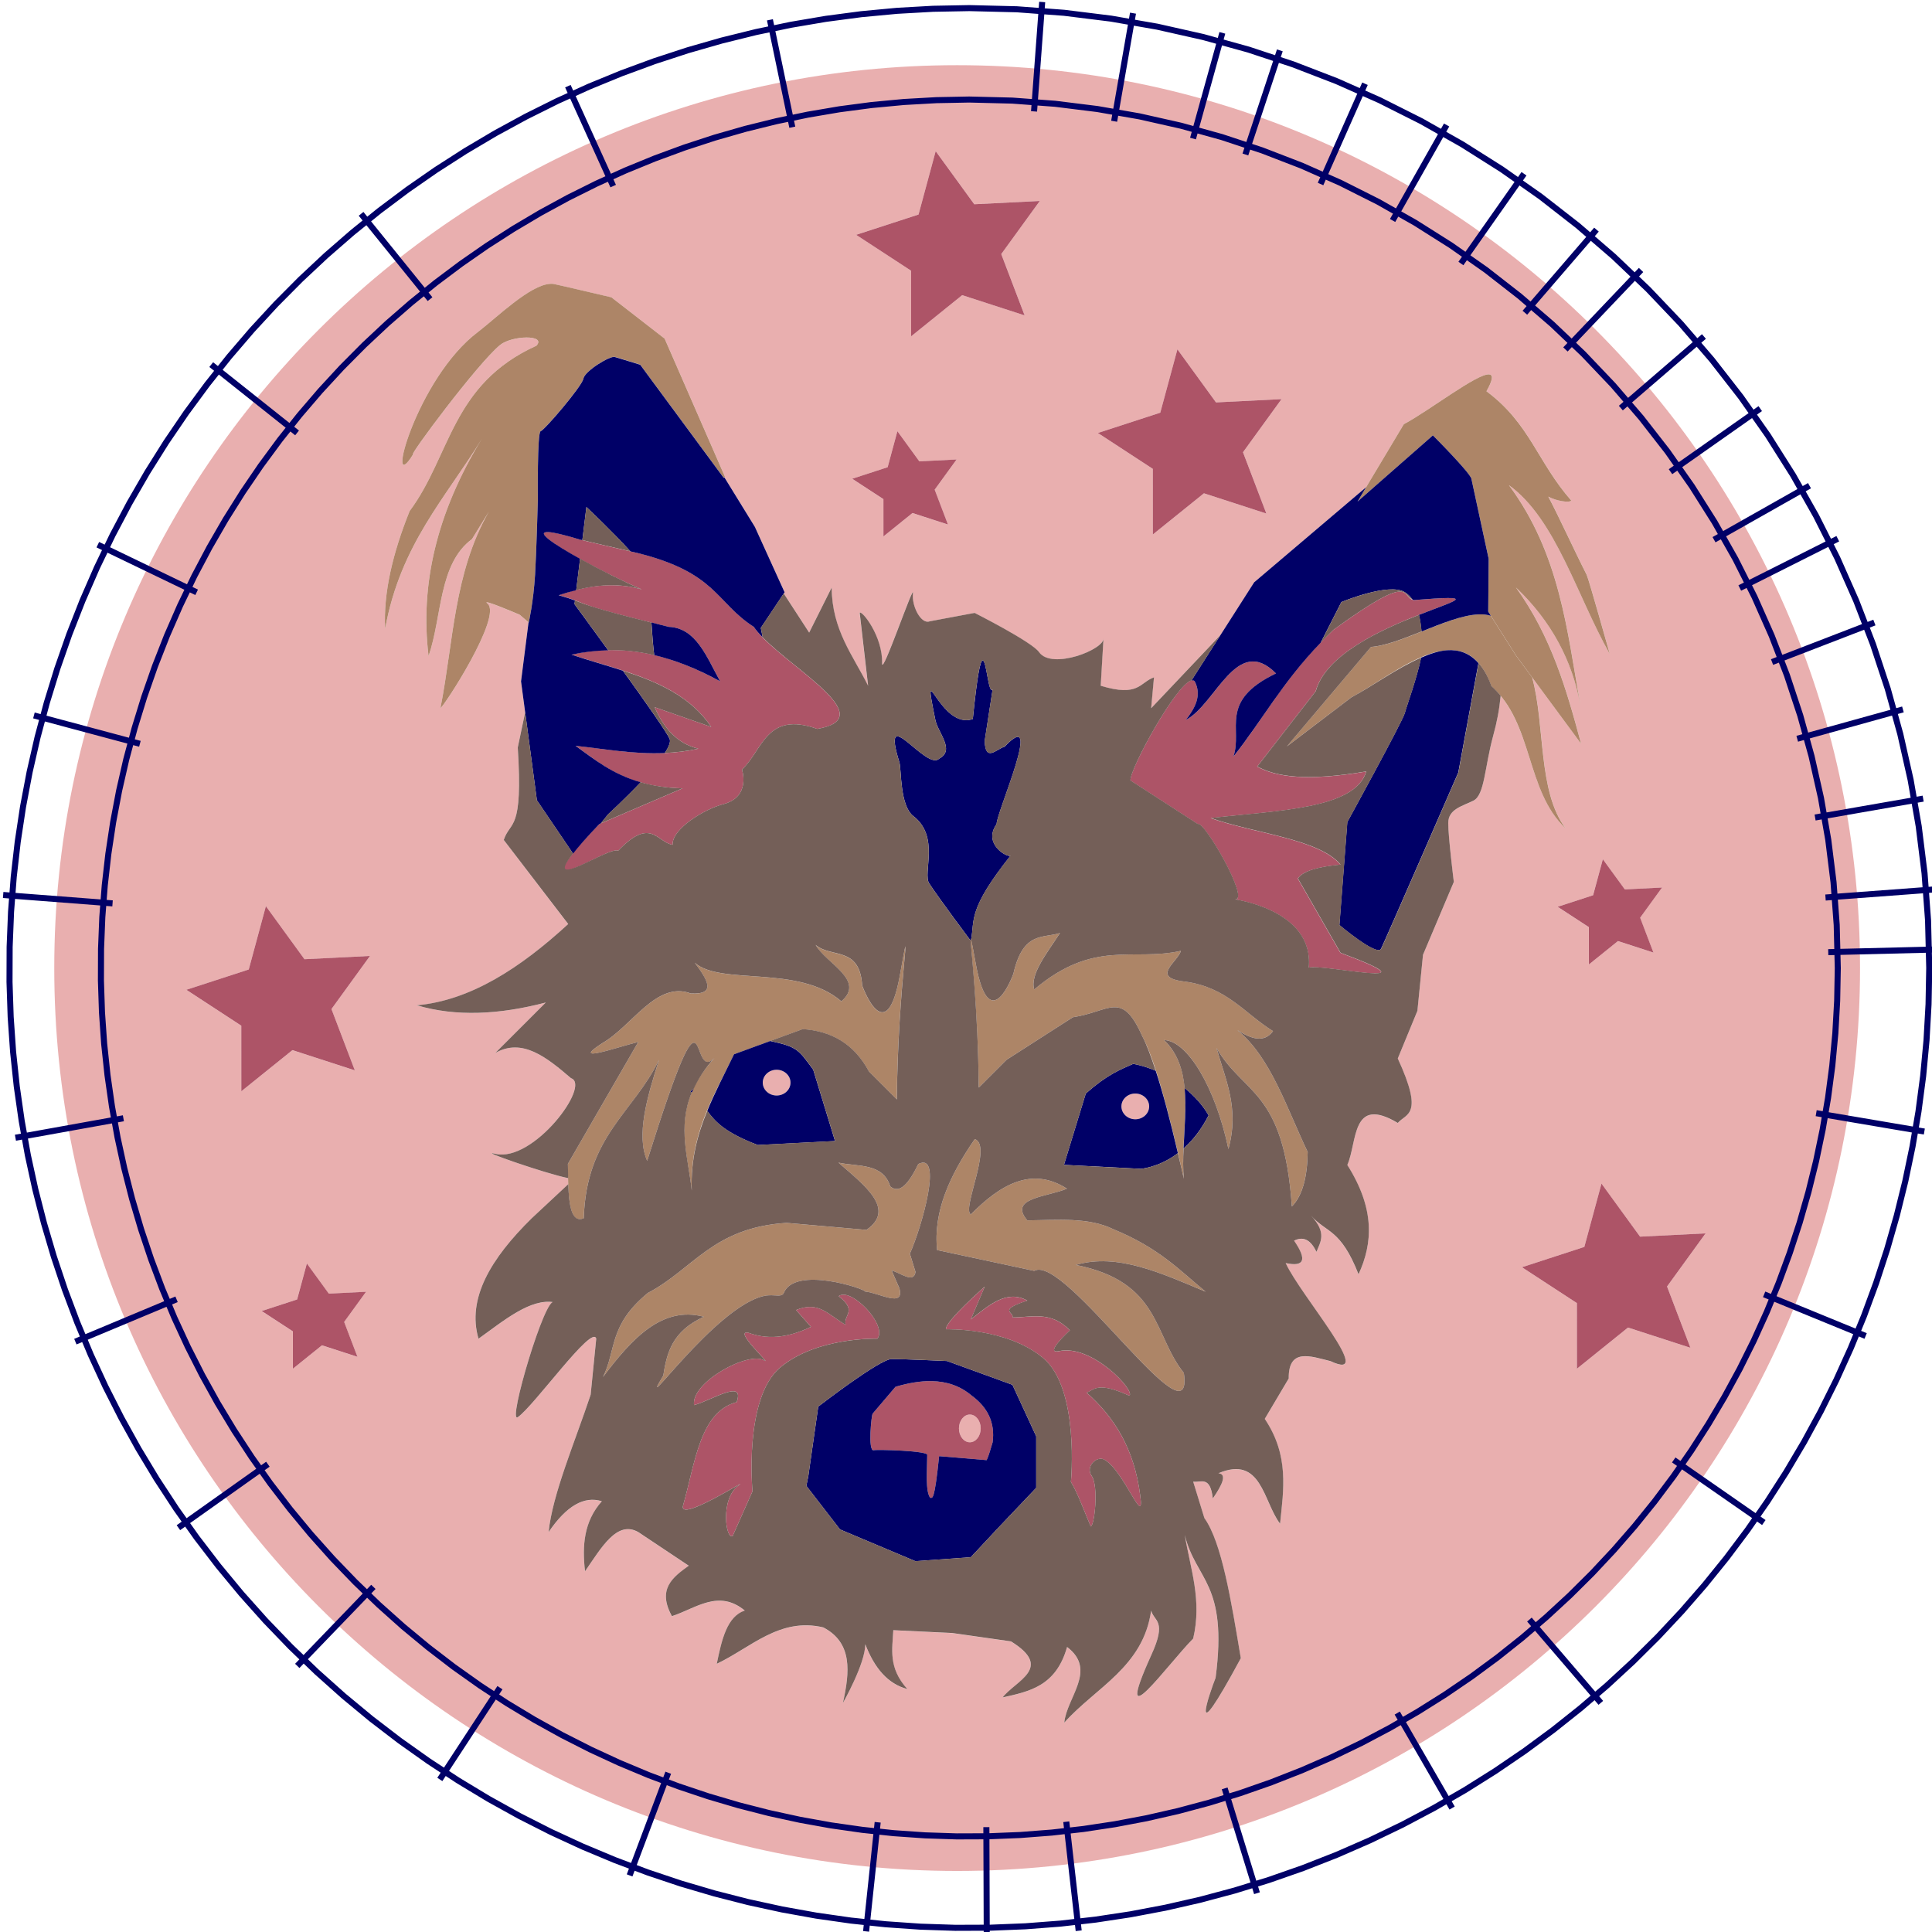 <?xml version="1.0" encoding="UTF-8" standalone="no"?>
<!-- Created with Inkscape (http://www.inkscape.org/) -->

<svg
   width="84.668mm"
   height="84.67mm"
   viewBox="0 0 84.668 84.67"
   version="1.1"
   id="svg1"
   xml:space="preserve"
   inkscape:version="1.3.2 (091e20e, 2023-11-25, custom)"
   sodipodi:docname="lucyna projekt haft.svg"
   xmlns:inkscape="http://www.inkscape.org/namespaces/inkscape"
   xmlns:sodipodi="http://sodipodi.sourceforge.net/DTD/sodipodi-0.dtd"
   xmlns="http://www.w3.org/2000/svg"
   xmlns:svg="http://www.w3.org/2000/svg"
   xmlns:inkstitch="http://inkstitch.org/namespace"><sodipodi:namedview
     id="namedview1"
     pagecolor="#ffffff"
     bordercolor="#000000"
     borderopacity="0.25"
     inkscape:showpageshadow="2"
     inkscape:pageopacity="0.0"
     inkscape:pagecheckerboard="0"
     inkscape:deskcolor="#d1d1d1"
     inkscape:document-units="mm"
     inkscape:zoom="1.5233586"
     inkscape:cx="163.45462"
     inkscape:cy="69.911313"
     inkscape:window-width="1920"
     inkscape:window-height="1111"
     inkscape:window-x="-9"
     inkscape:window-y="-9"
     inkscape:window-maximized="1"
     inkscape:current-layer="layer1" /><defs
     id="defs1" /><g
     inkscape:label="Layer 1"
     inkscape:groupmode="layer"
     id="layer1"
     transform="translate(-81.465,-49.08)"><g
       id="g63"
       inkscape:label="jasny"><path
         d="m 123.411,51.937 c -21.853,8e-6 -39.568,17.715 -39.568,39.568 8e-6,21.853 17.715,39.568 39.568,39.568 21.853,-1e-5 39.568,-17.715 39.568,-39.568 -1e-5,-21.853 -17.715,-39.568 -39.568,-39.568 z m -0.941,3.768 1.691,2.325 2.872,-0.144 -1.689,2.328 1.024,2.687 -2.736,-0.887 -2.239,1.805 -10e-4,-2.876 -2.408,-1.573 2.735,-0.89 z m -16.898,5.816 c 0.059,-0.003 0.117,-3.8e-4 0.171,0.009 0.151,0.027 2.518,0.583 2.518,0.583 l 2.333,1.811 2.641,6.049 -0.026,0.02 1.337,2.172 1.302,2.866 -0.037,0.055 1.115,1.716 0.982,-1.965 c 0.015,1.864 0.938,2.971 1.597,4.298 l -0.368,-3.193 c 0.077,-0.142 1.016,1.009 0.982,2.211 -0.017,0.614 1.409,-3.573 1.351,-3.07 -0.066,0.567 0.36,1.379 0.737,1.228 l 1.965,-0.368 c 0,0 2.511,1.268 2.825,1.719 0.552,0.795 2.879,-0.121 2.825,-0.614 l -0.123,2.088 c 1.68,0.509 1.699,-0.145 2.334,-0.368 l -0.123,1.351 3.047,-3.216 1.473,-2.305 4.907,-4.168 1.65,-2.759 c 1.103,-0.586 3.232,-2.244 3.746,-2.182 0.171,0.021 0.162,0.232 -0.123,0.738 1.904,1.416 2.232,3.101 3.716,4.79 -0.082,0.11 -0.663,0.017 -1.007,-0.172 0.397,0.732 1.166,2.412 1.683,3.427 0.085,0.166 1.013,3.47 1.013,3.47 -1.437,-2.529 -2.367,-5.923 -4.421,-7.4 2.234,3.015 2.545,6.351 3.132,9.641 -0.357,-1.961 -1.28,-3.689 -2.825,-5.158 1.554,2.151 2.223,4.495 2.855,6.847 l -2.144,-2.906 c 0.579,2.091 0.238,4.996 1.469,6.621 -1.616,-1.517 -1.454,-4.134 -2.853,-5.813 -0.061,0.625 -0.152,1.112 -0.332,1.774 -0.368,1.351 -0.369,2.579 -0.86,2.825 -0.491,0.246 -1.105,0.369 -1.105,0.983 0,0.614 0.245,2.579 0.245,2.579 l -1.351,3.194 -0.245,2.456 -0.86,2.088 c 1.157,2.512 0.376,2.393 0,2.825 -2.046,-1.218 -1.762,0.824 -2.211,1.842 1.22,1.927 1.116,3.44 0.491,4.79 -0.792,-2.013 -1.398,-1.797 -2.088,-2.579 0.719,0.771 0.416,1.159 0.245,1.596 -0.227,-0.464 -0.524,-0.719 -0.982,-0.491 0.602,0.871 0.419,1.153 -0.368,0.982 0.655,1.433 4.035,5.27 1.965,4.298 -0.88,-0.217 -1.847,-0.588 -1.832,0.761 l -1.049,1.769 c 1.078,1.609 0.825,3.097 0.67,4.594 -0.744,-0.979 -0.808,-3.009 -2.702,-2.211 0.382,0.037 0.18,0.492 -0.245,1.105 -0.115,-1.019 -0.531,-0.684 -0.86,-0.737 l 0.491,1.597 c 0.76,1.059 1.174,3.616 1.596,6.141 -2.364,4.382 -1.362,1.508 -1.105,0.859 0.546,-4.181 -0.864,-4.253 -1.351,-6.263 0.242,1.475 0.767,2.855 0.368,4.544 -1.123,1.132 -3.59,4.603 -1.842,0.737 0.711,-1.544 0.132,-1.475 0,-1.965 -0.342,2.472 -2.432,3.37 -3.807,4.912 0.108,-1.11 1.455,-2.309 0.123,-3.316 -0.485,1.727 -1.664,1.949 -2.825,2.211 0.568,-0.741 2.251,-1.289 0.368,-2.456 l -2.579,-0.368 -2.579,-0.123 c -0.04,0.829 -0.233,1.639 0.614,2.579 -0.859,-0.226 -1.446,-0.929 -1.842,-1.965 0,0.86 -0.982,2.579 -0.982,2.579 0.303,-1.358 0.434,-2.642 -0.86,-3.316 -1.913,-0.45 -3.175,0.89 -4.667,1.596 0.215,-1.05 0.447,-2.077 1.228,-2.333 -1.15,-0.95 -2.15,-0.093 -3.193,0.245 -0.653,-1.186 0.032,-1.703 0.737,-2.211 l -2.211,-1.474 c -0.936,-0.532 -1.621,0.689 -2.334,1.719 -0.129,-1.117 -0.054,-2.183 0.737,-3.07 -0.778,-0.245 -1.555,0.207 -2.333,1.351 0.164,-1.646 1.155,-3.953 1.842,-6.018 l 0.245,-2.456 c -0.165,-0.66 -2.732,2.96 -3.439,3.439 -0.473,0.32 1.227,-5.405 1.596,-5.035 -1.026,-0.184 -2.179,0.779 -3.316,1.597 -0.515,-1.76 0.54,-3.521 2.334,-5.281 l 1.6,-1.493 c -0.003,-0.086 -0.003,-0.178 -0.005,-0.267 -0.983,-0.194 -4.051,-1.267 -3.192,-1.065 1.669,0.392 4.215,-3.016 3.316,-3.316 -1.066,-0.914 -2.136,-1.778 -3.316,-1.105 l 2.211,-2.211 c -2.049,0.538 -3.948,0.626 -5.649,0.122 2.341,-0.211 4.522,-1.619 6.632,-3.562 l -2.825,-3.684 c 0.293,-0.873 0.851,-0.322 0.614,-4.053 l 0.325,-1.544 -0.181,-1.355 0.329,-2.589 -0.389,-0.329 c 0,0 -1.737,-0.747 -1.412,-0.491 0.687,0.541 -1.959,4.601 -2.057,4.575 0.57,-2.897 0.585,-5.923 2.118,-8.597 l -0.737,1.198 c -1.471,1.081 -1.306,3.39 -1.903,5.127 -0.378,-3.093 0.337,-6.262 2.333,-9.518 -1.572,2.573 -3.567,4.62 -4.237,8.321 -0.08,-1.588 0.337,-3.325 1.074,-5.158 1.81,-2.432 1.823,-5.554 5.557,-7.246 0.451,-0.496 -1.078,-0.455 -1.596,-0.03 -0.984,0.807 -4.063,4.946 -3.808,4.789 -1.269,2.057 0.13,-3.331 2.856,-5.373 0.793,-0.609 2.254,-2.047 3.146,-2.097 z m 27.492,2.869 1.691,2.325 2.872,-0.144 -1.689,2.328 1.024,2.687 -2.736,-0.887 -2.239,1.804 -0.001,-2.875 -2.408,-1.573 2.735,-0.89 z m -12.273,3.588 0.961,1.322 1.633,-0.082 -0.96,1.323 0.582,1.528 -1.555,-0.504 -1.273,1.026 -5.1e-4,-1.635 -1.369,-0.893 1.554,-0.506 z m 30.916,18.758 0.961,1.322 1.632,-0.082 -0.96,1.323 0.582,1.528 -1.555,-0.505 -1.273,1.026 -10e-4,-1.635 -1.369,-0.893 1.554,-0.506 z m -58.591,2.056 1.691,2.326 2.872,-0.144 -1.689,2.328 1.024,2.687 -2.735,-0.887 -2.24,1.804 -0.001,-2.875 -2.408,-1.573 2.735,-0.89 z m 58.531,12.158 1.692,2.326 2.872,-0.144 -1.689,2.328 1.024,2.687 -2.735,-0.887 -2.239,1.804 -0.002,-2.876 -2.408,-1.572 2.735,-0.89 z m -56.736,3.502 0.962,1.322 1.632,-0.082 -0.96,1.323 0.582,1.528 -1.555,-0.504 -1.273,1.025 -5.17e-4,-1.635 -1.369,-0.893 1.554,-0.506 z"
         style="opacity:1;fill:#e9afaf;stroke-width:0.864"
         id="path62"
         inkstitch:fill_method="circular_fill"
         inkstitch:ties="1"
         inkstitch:enable_random_stitch_length="True"
         inkstitch:random_stitch_length_jitter_percent="20"
         inkstitch:fill_underlay_row_spacing_mm="4" /><path
         d="m 131.218,97.003 c -0.336,9.2e-5 -0.608,0.253 -0.608,0.564 1e-4,0.312 0.272,0.564 0.608,0.564 0.336,-9.2e-5 0.608,-0.253 0.608,-0.564 -1e-4,-0.312 -0.272,-0.564 -0.608,-0.564 z"
         style="opacity:1;fill:#e9afaf;stroke-width:0.3"
         id="path42"
         inkstitch:fill_method="circular_fill"
         inkstitch:ties="1"
         inkstitch:enable_random_stitch_length="True"
         inkstitch:random_stitch_length_jitter_percent="20"
         inkstitch:fill_underlay_row_spacing_mm="4" /><path
         d="m 123.967,111.071 c -0.264,1e-4 -0.477,0.272 -0.477,0.608 8e-5,0.336 0.214,0.608 0.477,0.608 0.264,-10e-5 0.477,-0.272 0.477,-0.608 -8e-5,-0.336 -0.214,-0.608 -0.477,-0.608 z"
         style="opacity:1;fill:#e9afaf;stroke-width:0.3"
         id="path41"
         inkstitch:fill_method="circular_fill"
         inkstitch:ties="1"
         inkstitch:enable_random_stitch_length="True"
         inkstitch:random_stitch_length_jitter_percent="20"
         inkstitch:fill_underlay_row_spacing_mm="4" /><path
         d="m 115.5,95.961 c -0.336,9.2e-5 -0.608,0.253 -0.608,0.564 -2.1e-4,0.312 0.272,0.565 0.608,0.565 0.336,-9.2e-5 0.608,-0.253 0.608,-0.565 -1e-4,-0.312 -0.272,-0.564 -0.608,-0.564 z"
         style="opacity:1;fill:#e9afaf;stroke-width:0.3"
         id="path40"
         inkstitch:fill_method="circular_fill"
         inkstitch:ties="1"
         inkstitch:enable_random_stitch_length="True"
         inkstitch:random_stitch_length_jitter_percent="20"
         inkstitch:fill_underlay_row_spacing_mm="4" /></g><g
       id="g62"
       inkscape:label="rozowy"><path
         d="m 122.299,109.607 c -0.502,-0.01 -1.035,0.086 -1.589,0.248 l -0.998,1.173 c -0.052,0 -0.224,1.681 0.043,1.606 0.136,-0.038 2.442,0.022 2.345,0.218 -0.004,0.716 -0.083,1.584 0.13,1.867 0.097,-0.002 0.182,0.192 0.391,-1.824 l 2.084,0.174 c 0.087,-0.177 0.174,-0.495 0.261,-0.782 0.115,-0.86 -0.217,-1.528 -0.912,-2.041 -0.517,-0.44 -1.11,-0.626 -1.755,-0.639 z m 1.668,1.464 c 0.264,1e-4 0.477,0.272 0.477,0.608 -8e-5,0.336 -0.214,0.608 -0.477,0.608 -0.264,-10e-5 -0.477,-0.272 -0.477,-0.608 8e-5,-0.336 0.214,-0.608 0.477,-0.608 z"
         style="opacity:1;fill:#ad5467;stroke-width:0.3"
         id="path54"
         inkstitch:max_stitch_length_mm="2.0"
         inkstitch:row_spacing_mm="0.3"
         inkstitch:enable_random_stitch_length="True"
         inkstitch:random_stitch_length_jitter_percent="20"
         inkstitch:fill_underlay_row_spacing_mm="4" /><path
         d="m 124.618,105.47 c 0,0 -1.775,1.562 -1.693,1.867 0,0 2.649,-0.087 4.256,1.259 1.607,1.346 1.216,5.428 1.216,5.428 0.289,0.475 0.579,1.267 0.868,1.954 0.165,-0.024 0.357,-1.765 0.043,-2.214 -0.293,-0.42 0.225,-0.882 0.537,-0.724 0.854,0.434 1.794,3.091 1.591,1.593 -0.262,-2.09 -1.16,-3.464 -2.345,-4.516 0.351,-0.167 0.52,-0.477 1.867,0.13 0.28,-0.196 -1.613,-2.267 -3.083,-1.954 -0.686,0.146 0.477,-0.912 0.477,-0.912 -0.839,-0.868 -1.679,-0.561 -2.518,-0.564 0.097,-0.226 -0.684,-0.306 0.651,-0.738 -0.903,-0.502 -1.684,0.207 -2.475,0.825 z"
         style="opacity:1;fill:#ad5467;stroke-width:0.3"
         id="path53"
         inkstitch:max_stitch_length_mm="2.0"
         inkstitch:row_spacing_mm="0.3"
         inkstitch:enable_random_stitch_length="True"
         inkstitch:random_stitch_length_jitter_percent="20"
         inkstitch:fill_underlay_row_spacing_mm="4" /><path
         d="m 118.398,105.82 c -0.067,0.004 -0.127,0.024 -0.178,0.061 0.836,0.659 0.199,0.809 0.304,1.259 -0.779,-0.457 -1.176,-1.057 -2.171,-0.651 l 0.652,0.738 c -1.101,0.529 -1.981,0.54 -2.736,0.26 -0.716,-0.159 1.049,1.443 0.695,1.216 -0.681,-0.436 -3.226,0.951 -3.083,1.954 0.775,-0.21 2.24,-1.173 1.867,-0.13 -1.616,0.421 -1.82,2.678 -2.345,4.516 -0.255,0.831 3.067,-1.325 2.432,-0.869 -0.828,0.594 -0.56,2.414 -0.26,2.214 l 0.868,-1.954 c 0,0 -0.391,-4.082 1.216,-5.428 1.607,-1.346 4.255,-1.259 4.255,-1.259 0.419,-0.535 -0.869,-1.966 -1.516,-1.929 z"
         style="opacity:1;fill:#ad5467;stroke-width:0.3"
         id="path52"
         inkstitch:max_stitch_length_mm="2.0"
         inkstitch:row_spacing_mm="0.3"
         inkstitch:enable_random_stitch_length="True"
         inkstitch:random_stitch_length_jitter_percent="20"
         inkstitch:fill_underlay_row_spacing_mm="4" /><path
         d="m 142.799,75.007 c -0.356,0.01 -1.091,0.361 -2.896,1.675 -2.115,2.016 -2.924,3.705 -4.385,5.558 0.419,-1.216 -0.667,-2.432 1.867,-3.647 -1.721,-1.741 -2.635,1.357 -3.952,2.041 0.413,-0.533 0.707,-1.079 0.391,-1.693 -0.421,-0.578 -2.826,3.735 -2.823,4.342 l 2.953,1.91 c 0.282,-0.152 2.271,3.322 1.65,3.3 -0.228,-0.008 3.456,0.384 3.213,2.996 0.567,-0.187 5.868,1.019 1.39,-0.651 l -1.867,-3.257 c 0.222,-0.336 0.909,-0.517 1.867,-0.608 -0.933,-1.125 -3.778,-1.367 -5.688,-2.041 2.9,-0.336 6.332,-0.381 6.817,-2.041 -2.62,0.442 -3.949,0.238 -4.776,-0.217 l 2.562,-3.3 c 0.88,-3.233 9.952,-4.443 4.298,-3.995 -0.289,-0.051 -0.265,-0.382 -0.621,-0.372 z"
         style="opacity:1;fill:#ad5467;stroke-width:0.3"
         id="path51"
         inkstitch:max_stitch_length_mm="2.0"
         inkstitch:row_spacing_mm="0.3"
         inkstitch:enable_random_stitch_length="True"
         inkstitch:random_stitch_length_jitter_percent="20"
         inkstitch:fill_underlay_row_spacing_mm="4" /><path
         d="m 105.497,72.395 c -1.058,-0.051 2.329,1.762 4.096,2.516 -1.275,-0.364 -2.472,-0.143 -3.645,0.251 1.553,0.44 0.289,0.292 4.819,1.39 1.214,0.046 1.667,1.33 2.258,2.388 -2.691,-1.478 -4.718,-1.566 -6.513,-1.172 2.268,0.753 4.783,1.177 6.122,3.169 L 110.154,80.072 c 0.392,0.888 0.953,1.584 1.916,1.82 -1.972,0.43 -3.643,0.056 -5.384,-0.13 1.191,0.855 2.236,1.801 4.69,1.867 l -3.647,1.563 c -3.742,3.914 0.401,0.912 0.825,1.172 1.438,-1.499 1.688,-0.384 2.388,-0.26 -0.037,-0.711 1.432,-1.58 2.214,-1.78 1.237,-0.316 0.825,-1.52 0.825,-1.52 0.905,-0.832 1.059,-2.581 3.3,-1.78 3.023,-0.522 -1.803,-2.969 -2.779,-4.472 -1.664,-1.071 -1.619,-2.343 -4.994,-3.213 0,0 -2.439,-0.557 -2.606,-0.608 -0.726,-0.223 -1.173,-0.324 -1.406,-0.335 z"
         style="opacity:1;fill:#ad5467;stroke-width:0.3"
         id="path50"
         inkstitch:max_stitch_length_mm="2.0"
         inkstitch:row_spacing_mm="0.3"
         inkstitch:enable_random_stitch_length="True"
         inkstitch:random_stitch_length_jitter_percent="20"
         inkstitch:fill_underlay_row_spacing_mm="4" /><path
         d="m 122.47,55.705 -0.751,2.776 -2.735,0.89 2.408,1.573 10e-4,2.876 2.239,-1.805 2.736,0.887 -1.024,-2.687 1.689,-2.328 -2.872,0.144 z"
         style="opacity:1;fill:#ad5467;stroke-width:0.3"
         id="path39"
         inkstitch:max_stitch_length_mm="2.0"
         inkstitch:row_spacing_mm="0.3"
         inkstitch:enable_random_stitch_length="True"
         inkstitch:random_stitch_length_jitter_percent="20"
         inkstitch:fill_underlay_row_spacing_mm="4" /><path
         d="m 133.064,64.389 -0.751,2.776 -2.735,0.89 2.408,1.573 10e-4,2.875 2.239,-1.804 2.736,0.887 -1.024,-2.687 1.689,-2.328 -2.872,0.144 z"
         style="opacity:1;fill:#ad5467;stroke-width:0.3"
         id="path38"
         inkstitch:max_stitch_length_mm="2.0"
         inkstitch:row_spacing_mm="0.3"
         inkstitch:enable_random_stitch_length="True"
         inkstitch:random_stitch_length_jitter_percent="20"
         inkstitch:fill_underlay_row_spacing_mm="4" /><path
         d="m 93.117,88.791 -0.751,2.776 -2.735,0.89 2.408,1.573 10e-4,2.875 2.24,-1.804 2.735,0.887 -1.024,-2.687 1.689,-2.328 -2.872,0.144 z"
         style="opacity:1;fill:#ad5467;stroke-width:0.3"
         id="path37"
         inkstitch:max_stitch_length_mm="2.0"
         inkstitch:row_spacing_mm="0.3"
         inkstitch:enable_random_stitch_length="True"
         inkstitch:random_stitch_length_jitter_percent="20"
         inkstitch:fill_underlay_row_spacing_mm="4" /><path
         d="m 151.648,100.949 -0.751,2.776 -2.735,0.89 2.408,1.572 0.002,2.876 2.239,-1.804 2.735,0.887 -1.024,-2.687 1.689,-2.328 -2.872,0.144 z"
         style="opacity:1;fill:#ad5467;stroke-width:0.3"
         id="path36"
         inkstitch:max_stitch_length_mm="2.0"
         inkstitch:row_spacing_mm="0.3"
         inkstitch:enable_random_stitch_length="True"
         inkstitch:random_stitch_length_jitter_percent="20"
         inkstitch:fill_underlay_row_spacing_mm="4" /><path
         d="m 151.708,86.735 -0.427,1.578 -1.554,0.506 1.369,0.893 0.001,1.635 1.273,-1.026 1.555,0.505 -0.582,-1.528 0.96,-1.323 -1.632,0.082 z"
         style="opacity:1;fill:#ad5467;stroke-width:0.3"
         id="path35"
         inkstitch:max_stitch_length_mm="2.0"
         inkstitch:row_spacing_mm="0.3"
         inkstitch:enable_random_stitch_length="True"
         inkstitch:random_stitch_length_jitter_percent="20"
         inkstitch:fill_underlay_row_spacing_mm="4" /><path
         d="m 94.913,104.45 -0.427,1.578 -1.554,0.506 1.369,0.893 5.17e-4,1.635 1.273,-1.025 1.555,0.504 -0.582,-1.528 0.96,-1.323 -1.632,0.082 z"
         style="opacity:1;fill:#ad5467;stroke-width:0.3"
         id="path34"
         inkstitch:max_stitch_length_mm="2.0"
         inkstitch:row_spacing_mm="0.3"
         inkstitch:enable_random_stitch_length="True"
         inkstitch:random_stitch_length_jitter_percent="20"
         inkstitch:fill_underlay_row_spacing_mm="4" /><path
         d="m 120.792,67.977 -0.427,1.578 -1.554,0.506 1.369,0.893 5.1e-4,1.635 1.273,-1.026 1.555,0.504 -0.582,-1.528 0.96,-1.323 -1.633,0.082 z"
         style="opacity:1;fill:#ad5467;stroke-width:0.3"
         id="path33"
         inkstitch:max_stitch_length_mm="2.0"
         inkstitch:row_spacing_mm="0.3"
         inkstitch:enable_random_stitch_length="True"
         inkstitch:random_stitch_length_jitter_percent="20"
         inkstitch:fill_underlay_row_spacing_mm="4" /></g><g
       id="g64"
       inkscape:label="cien jasny"><path
         d="m 127.918,89.969 c -0.75,0.244 -1.615,-0.086 -2.041,1.78 0,0 -1.042,2.909 -1.65,-0.435 -0.608,-3.343 0.087,0.391 0.13,5.428 l 1.216,-1.215 2.909,-1.867 c 1.633,-0.244 2.135,-1.199 3.039,0.825 0.545,1.022 1.163,3.265 1.824,6.253 -0.203,-1.989 0.676,-4.605 -0.868,-6.079 1.025,0.03 2.255,2.078 2.822,4.776 0.493,-1.809 -0.141,-3.056 -0.521,-4.429 1.17,2.055 2.953,1.807 3.3,6.947 0.479,-0.486 0.678,-1.323 0.695,-2.388 -0.922,-1.929 -1.624,-4.163 -3.083,-5.341 0.616,0.395 1.177,0.569 1.563,0.043 -1.241,-0.763 -2.007,-1.922 -3.865,-2.171 -1.53,-0.173 -0.301,-0.863 -0.174,-1.346 -2.116,0.475 -3.796,-0.528 -6.426,1.693 -0.2,-0.66 0.561,-1.595 1.129,-2.475 z"
         style="opacity:1;fill:#ad8567;stroke-width:0.3"
         id="path49"
         inkstitch:fill_method="auto_fill"
         inkstitch:max_stitch_length_mm="2.0"
         inkstitch:row_spacing_mm="0.3"
         inkstitch:enable_random_stitch_length="True"
         inkstitch:random_stitch_length_jitter_percent="20"
         inkstitch:fill_underlay_row_spacing_mm="4" /><path
         d="m 117.206,90.49 c 0.464,0.819 2.205,1.553 1.129,2.475 -1.875,-1.624 -5.286,-0.678 -6.426,-1.693 0.547,0.731 0.985,1.411 -0.174,1.346 -1.502,-0.56 -2.578,1.436 -3.864,2.171 -1.452,0.929 0.543,0.21 1.563,-0.043 l -3.083,5.341 c 0.015,1.302 0.004,2.663 0.695,2.388 0.116,-3.628 2.195,-4.638 3.3,-6.947 -0.54,1.68 -1.005,3.318 -0.521,4.429 2.809,-8.95 1.806,-3.308 2.953,-4.515 -1.993,2.188 -1.192,3.958 -0.999,5.818 -0.088,-2.471 0.932,-4.067 1.854,-5.976 l 3.009,-1.101 c 1.24,0.081 2.247,0.629 2.909,1.867 l 1.216,1.216 c 0.043,-5.037 0.738,-8.771 0.13,-5.428 -0.608,3.343 -1.65,0.434 -1.65,0.434 -0.105,-1.743 -1.36,-1.188 -2.041,-1.78 z"
         style="opacity:1;fill:#ad8567;stroke-width:0.3"
         id="path48"
         inkstitch:fill_method="auto_fill"
         inkstitch:max_stitch_length_mm="2.0"
         inkstitch:row_spacing_mm="0.3"
         inkstitch:enable_random_stitch_length="True"
         inkstitch:random_stitch_length_jitter_percent="20"
         inkstitch:fill_underlay_row_spacing_mm="4" /><path
         d="m 124.184,99 c -1.086,1.572 -1.831,3.175 -1.65,4.863 l 4.256,0.912 c 1.336,-0.783 7.031,7.855 6.556,4.473 -1.341,-1.67 -1.017,-3.992 -4.733,-4.733 1.819,-0.539 3.757,0.366 5.688,1.173 -1.139,-0.938 -2.026,-1.907 -4.038,-2.736 -1.096,-0.538 -2.462,-0.403 -3.778,-0.391 -0.85,-0.999 0.905,-1.021 1.737,-1.39 -1.54,-0.981 -2.902,-0.189 -4.212,1.129 -0.41,-0.217 0.966,-3.025 0.174,-3.3 z"
         style="opacity:1;fill:#ad8567;stroke-width:0.3"
         id="path47"
         inkstitch:fill_method="auto_fill"
         inkstitch:max_stitch_length_mm="2.0"
         inkstitch:row_spacing_mm="0.3"
         inkstitch:enable_random_stitch_length="True"
         inkstitch:random_stitch_length_jitter_percent="20"
         inkstitch:fill_underlay_row_spacing_mm="4" /><path
         d="m 118.208,100.032 c 1.173,1.017 2.523,2.042 1.228,2.947 l -3.501,-0.307 c -3.247,0.21 -4.084,2.026 -6.079,3.071 -1.724,1.422 -1.37,2.467 -1.965,3.684 1.263,-1.681 2.587,-3.127 4.421,-2.64 -1.405,0.638 -1.625,1.6 -1.781,2.579 -1.281,2.117 2.287,-3.065 4.44,-3.496 0.421,-0.084 0.752,0.089 0.841,-0.127 0.496,-1.2 3.568,-0.18 3.562,-0.061 0.581,0.04 1.749,0.742 1.505,-0.146 l -0.338,-0.775 c 0.387,0.098 0.969,0.588 1.044,0.061 l -0.246,-0.798 c 0.542,-1.223 1.457,-4.475 0.368,-3.931 -0.543,1.129 -0.915,1.236 -1.228,0.983 -0.323,-1.043 -1.415,-0.856 -2.272,-1.044 z"
         style="opacity:1;fill:#ad8567;stroke-width:0.3"
         id="path46"
         inkstitch:fill_method="auto_fill"
         inkstitch:max_stitch_length_mm="2.0"
         inkstitch:row_spacing_mm="0.3"
         inkstitch:enable_random_stitch_length="True"
         inkstitch:random_stitch_length_jitter_percent="20"
         inkstitch:fill_underlay_row_spacing_mm="4" /><path
         d="m 146.263,76.005 c -1.337,0.056 -3.399,1.332 -4.721,1.429 l -3.685,4.359 2.825,-2.149 c 1.983,-1.045 4.946,-3.805 6.141,-0.491 1.847,1.629 1.497,4.583 3.255,6.233 -1.23,-1.624 -0.89,-4.53 -1.469,-6.621 l -0.711,-0.963 -1.096,-1.733 c -0.161,-0.053 -0.342,-0.072 -0.539,-0.064 z"
         style="opacity:1;fill:#ad8567;stroke-width:0.3"
         id="path45"
         inkstitch:fill_method="auto_fill"
         inkstitch:max_stitch_length_mm="2.0"
         inkstitch:row_spacing_mm="0.3"
         inkstitch:enable_random_stitch_length="True"
         inkstitch:random_stitch_length_jitter_percent="20"
         inkstitch:fill_underlay_row_spacing_mm="4" /><path
         d="m 146.732,65.489 c -0.514,-0.062 -2.643,1.596 -3.746,2.182 l -2.027,3.389 3.301,-2.899 c 0,0 1.627,1.627 1.689,1.904 0.061,0.276 0.756,3.505 0.756,3.505 l -0.019,2.314 1.213,1.919 2.855,3.869 c -0.632,-2.352 -1.301,-4.696 -2.855,-6.847 1.545,1.47 2.467,3.197 2.825,5.158 -0.587,-3.29 -0.898,-6.625 -3.132,-9.641 2.054,1.477 2.984,4.87 4.421,7.4 0,0 -0.928,-3.303 -1.013,-3.47 -0.517,-1.015 -1.286,-2.695 -1.683,-3.427 0.344,0.189 0.925,0.282 1.007,0.172 -1.483,-1.689 -1.812,-3.374 -3.716,-4.79 0.286,-0.506 0.295,-0.718 0.123,-0.738 z"
         style="opacity:1;fill:#ad8567;stroke-width:0.3"
         id="path44"
         inkstitch:fill_method="auto_fill"
         inkstitch:max_stitch_length_mm="2.0"
         inkstitch:row_spacing_mm="0.3"
         inkstitch:enable_random_stitch_length="True"
         inkstitch:random_stitch_length_jitter_percent="20"
         inkstitch:fill_underlay_row_spacing_mm="4" /><path
         d="m 105.572,61.52 c -0.891,0.05 -2.353,1.488 -3.146,2.097 -2.726,2.042 -4.125,7.43 -2.856,5.373 -0.256,0.157 2.823,-3.982 3.808,-4.789 0.518,-0.425 2.047,-0.465 1.596,0.03 -3.734,1.692 -3.748,4.814 -5.557,7.246 -0.737,1.833 -1.155,3.571 -1.074,5.158 0.67,-3.701 2.665,-5.747 4.237,-8.321 -1.996,3.257 -2.711,6.425 -2.333,9.518 0.597,-1.737 0.432,-4.046 1.903,-5.127 l 0.737,-1.198 c -1.533,2.675 -1.548,5.7 -2.118,8.597 0.098,0.026 2.744,-4.034 2.057,-4.575 -0.324,-0.256 1.412,0.491 1.412,0.491 l 0.399,0.338 c 0,0 0.2,-0.874 0.276,-2.088 0.058,-0.919 0.122,-3.286 0.122,-3.286 0,0 -0.03,-2.978 0.123,-3.009 0.154,-0.031 1.811,-1.965 1.873,-2.303 0.061,-0.338 1.167,-1.013 1.382,-0.952 0.215,0.061 1.105,0.337 1.105,0.337 l 3.658,4.956 0.057,-0.043 -2.641,-6.049 -2.333,-1.811 c 0,0 -2.367,-0.556 -2.518,-0.583 -0.054,-0.01 -0.111,-0.013 -0.171,-0.009 z"
         style="opacity:1;fill:#ad8567;stroke-width:0.3"
         id="path43"
         inkstitch:fill_method="auto_fill"
         inkstitch:max_stitch_length_mm="2.0"
         inkstitch:row_spacing_mm="0.3"
         inkstitch:enable_random_stitch_length="True"
         inkstitch:random_stitch_length_jitter_percent="20"
         inkstitch:fill_underlay_row_spacing_mm="4" /></g><g
       id="g65"
       inkscape:label="ciemny"><path
         d="m 144.259,68.161 -3.301,2.899 0.377,-0.63 -4.907,4.168 -2.75,4.304 c 0.059,-0.013 0.11,-0.009 0.145,0.038 0.316,0.614 0.022,1.16 -0.391,1.693 1.317,-0.684 2.231,-3.782 3.952,-2.041 -2.534,1.216 -1.448,2.432 -1.867,3.647 1.323,-1.677 2.121,-3.223 3.828,-4.996 l 0.904,-1.778 c 0,0 2.084,-0.868 2.779,-0.434 0.137,0.086 0.246,0.195 0.335,0.32 0.02,0.008 0.032,0.023 0.056,0.027 2.864,-0.227 1.944,-0.024 0.229,0.648 0.058,0.242 0.089,0.49 0.114,0.729 0.893,-0.356 1.796,-0.721 2.501,-0.75 0.197,-0.008 0.378,0.011 0.539,0.064 l -0.117,-0.186 0.019,-2.314 c 0,0 -0.694,-3.228 -0.756,-3.505 -0.061,-0.276 -1.689,-1.904 -1.689,-1.904 z m 0.618,9.415 c -0.361,0.025 -0.745,0.158 -1.135,0.326 -0.182,0.898 -0.648,2.163 -0.714,2.427 -0.087,0.347 -2.519,4.776 -2.519,4.776 l -0.347,4.515 c 0,0 1.65,1.39 1.824,1.042 0.174,-0.347 3.387,-7.729 3.387,-7.729 l 0.883,-4.793 c -0.391,-0.444 -0.863,-0.6 -1.379,-0.564 z"
         style="opacity:1;fill:#000067;stroke-width:0.3"
         id="path60"
         inkstitch:max_stitch_length_mm="2.0"
         inkstitch:row_spacing_mm="0.3"
         inkstitch:enable_random_stitch_length="True"
         inkstitch:random_stitch_length_jitter_percent="20"
         inkstitch:ties="1"
         inkstitch:fill_underlay_row_spacing_mm="4" /><path
         d="m 108.414,64.723 c -0.215,-0.061 -1.32,0.614 -1.382,0.952 -0.061,0.338 -1.719,2.272 -1.873,2.303 -0.154,0.031 -0.123,3.009 -0.123,3.009 0,0 -0.065,2.367 -0.122,3.286 -0.076,1.214 -0.276,2.088 -0.276,2.088 l -0.01,-0.009 -0.329,2.589 0.695,5.211 1.585,2.337 c 0.245,-0.311 0.586,-0.704 1.15,-1.294 l 0.06,-0.026 0.331,-0.408 c 0,0 0.723,-0.66 1.422,-1.399 -1.238,-0.353 -2.016,-0.994 -2.855,-1.597 1.292,0.138 2.547,0.377 3.913,0.317 0.173,-0.269 0.266,-0.492 0.211,-0.621 -0.124,-0.289 -1.083,-1.65 -2.045,-2.987 -0.745,-0.242 -1.511,-0.457 -2.254,-0.703 0.512,-0.113 1.047,-0.179 1.607,-0.192 -0.785,-1.082 -1.476,-2.023 -1.476,-2.023 l 0.02,-0.16 c -0.164,-0.062 -0.355,-0.128 -0.714,-0.23 0.255,-0.086 0.512,-0.158 0.769,-0.223 l 0.168,-1.374 c -1.142,-0.632 -1.985,-1.199 -1.389,-1.17 0.232,0.011 0.679,0.113 1.406,0.335 0.005,0.002 0.073,0.017 0.083,0.019 l 0.178,-1.452 c 0,0 1.113,1.045 1.931,1.944 0.104,0.024 0.414,0.097 0.414,0.097 3.374,0.87 3.329,2.142 4.994,3.213 0.094,0.144 0.231,0.299 0.385,0.458 l -0.081,-0.414 1.042,-1.563 -1.302,-2.866 -1.337,-2.172 -0.03,0.023 -3.658,-4.956 c 0,0 -0.89,-0.276 -1.105,-0.337 z m 1.6,11.638 c 0.029,0.496 0.069,0.994 0.122,1.43 0.879,0.207 1.831,0.567 2.889,1.148 -0.591,-1.058 -1.044,-2.342 -2.258,-2.388 -0.349,-0.085 -0.469,-0.12 -0.753,-0.191 z"
         style="opacity:1;fill:#000067;stroke-width:0.3"
         id="path59"
         inkstitch:max_stitch_length_mm="2.0"
         inkstitch:row_spacing_mm="0.3"
         inkstitch:enable_random_stitch_length="True"
         inkstitch:random_stitch_length_jitter_percent="20"
         inkstitch:ties="1"
         inkstitch:fill_underlay_row_spacing_mm="4" /><path
         d="m 124.525,78.022 c -0.102,0.025 -0.232,0.632 -0.427,2.568 -1.433,0.506 -2.259,-2.993 -1.65,0 0.094,0.588 0.903,1.355 0.174,1.737 -0.561,0.569 -2.6,-2.591 -1.737,0.174 0.087,0.347 0.016,1.889 0.608,2.345 1.173,0.904 0.396,2.503 0.695,2.952 0.509,0.766 1.808,2.498 1.818,2.511 -0.004,-0.081 0.001,-0.137 0.019,-0.064 0.161,-0.859 -0.154,-1.302 1.724,-3.663 -0.14,0.087 -1.227,-0.514 -0.608,-1.39 0.002,-0.528 2.109,-5.246 0.347,-3.387 -0.342,0.088 -0.844,0.709 -0.869,-0.26 l 0.348,-2.258 c -0.181,0.269 -0.272,-1.306 -0.441,-1.265 z"
         style="opacity:1;fill:#000067;stroke-width:0.3"
         id="path58"
         inkstitch:max_stitch_length_mm="2.0"
         inkstitch:row_spacing_mm="0.3"
         inkstitch:enable_random_stitch_length="True"
         inkstitch:random_stitch_length_jitter_percent="20"
         inkstitch:ties="1"
         inkstitch:fill_underlay_row_spacing_mm="4" /><path
         d="m 120.537,108.639 c -0.521,0 -3.213,2.084 -3.213,2.084 l -0.434,3.04 -0.087,0.434 1.476,1.91 3.3,1.39 2.431,-0.174 1.216,-1.303 1.65,-1.737 v -2.258 l -1.042,-2.258 -2.866,-1.042 c 0,0 -1.91,-0.087 -2.431,-0.087 z m 1.762,0.968 c 0.645,0.013 1.238,0.199 1.755,0.639 0.695,0.512 1.027,1.181 0.912,2.041 -0.087,0.286 -0.174,0.605 -0.261,0.782 l -2.084,-0.174 c -0.208,2.016 -0.294,1.821 -0.391,1.824 -0.213,-0.284 -0.134,-1.151 -0.13,-1.867 0.098,-0.195 -2.208,-0.255 -2.345,-0.218 -0.268,0.074 -0.095,-1.606 -0.043,-1.606 l 0.998,-1.173 c 0.553,-0.163 1.087,-0.258 1.589,-0.248 z"
         style="opacity:1;fill:#000067;stroke-width:0.3"
         id="path57"
         inkstitch:max_stitch_length_mm="2.0"
         inkstitch:row_spacing_mm="0.3"
         inkstitch:enable_random_stitch_length="True"
         inkstitch:random_stitch_length_jitter_percent="20"
         inkstitch:ties="1"
         inkstitch:fill_underlay_row_spacing_mm="4" /><path
         d="m 131.132,95.7 c -0.591,0.261 -1.157,0.481 -2.084,1.303 l -0.956,3.126 3.387,0.174 c 0.516,-0.074 1.076,-0.286 1.606,-0.686 -0.338,-1.449 -0.663,-2.669 -0.971,-3.612 -0.319,-0.135 -0.65,-0.239 -0.982,-0.304 z m 2.248,1.062 c 0.081,0.848 -0.008,1.768 -0.047,2.65 0.403,-0.358 0.78,-0.833 1.099,-1.454 -0.258,-0.445 -0.623,-0.85 -1.052,-1.196 z m -2.162,0.241 c 0.336,9.2e-5 0.608,0.253 0.608,0.564 -1e-4,0.312 -0.272,0.564 -0.608,0.564 -0.336,-9.2e-5 -0.608,-0.253 -0.608,-0.564 1e-4,-0.312 0.272,-0.564 0.608,-0.564 z"
         style="opacity:1;fill:#000067;stroke-width:0.3"
         id="path56"
         inkstitch:max_stitch_length_mm="2.0"
         inkstitch:row_spacing_mm="0.3"
         inkstitch:enable_random_stitch_length="True"
         inkstitch:random_stitch_length_jitter_percent="20"
         inkstitch:ties="1"
         inkstitch:fill_underlay_row_spacing_mm="4" /><path
         d="m 115.22,94.701 -1.587,0.581 c -0.412,0.852 -0.831,1.647 -1.174,2.48 0.342,0.468 0.756,0.942 2.213,1.497 l 3.387,-0.174 -0.956,-3.126 c -0.657,-0.898 -0.707,-1.001 -1.883,-1.258 z m 0.28,1.26 c 0.336,9.2e-5 0.608,0.253 0.608,0.564 2.1e-4,0.312 -0.272,0.565 -0.608,0.565 -0.336,-9.2e-5 -0.608,-0.253 -0.608,-0.565 10e-5,-0.312 0.272,-0.564 0.608,-0.564 z m -3.635,0.835 c -0.048,0.04 -0.095,0.079 -0.146,0.118 0.02,0.017 0.04,0.033 0.059,0.05 0.023,-0.055 0.061,-0.113 0.087,-0.168 z"
         style="opacity:1;fill:#000067;stroke-width:0.3"
         id="path55"
         inkstitch:max_stitch_length_mm="2.0"
         inkstitch:row_spacing_mm="0.3"
         inkstitch:enable_random_stitch_length="True"
         inkstitch:random_stitch_length_jitter_percent="20"
         inkstitch:ties="1"
         inkstitch:fill_underlay_row_spacing_mm="4" /></g><path
       d="m 107.163,71.297 -0.178,1.452 c 0.247,0.066 1.577,0.37 2.108,0.492 -0.818,-0.899 -1.931,-1.944 -1.931,-1.944 z m -0.278,2.268 -0.168,1.374 c 0.929,-0.234 1.878,-0.313 2.876,-0.028 -0.771,-0.329 -1.823,-0.856 -2.707,-1.346 z m 11.023,1.273 -0.982,1.965 -1.115,-1.716 -1.005,1.508 0.081,0.414 c 1.453,1.499 5.127,3.542 2.394,4.014 -2.241,-0.801 -2.395,0.949 -3.3,1.78 0,0 0.412,1.203 -0.825,1.52 -0.782,0.2 -2.252,1.069 -2.214,1.78 -0.701,-0.123 -0.951,-1.238 -2.388,0.26 -0.36,-0.221 -3.356,1.87 -1.975,0.122 l -1.585,-2.337 -0.514,-3.855 -0.325,1.544 c 0.236,3.731 -0.321,3.18 -0.614,4.053 l 2.825,3.684 c -2.11,1.942 -4.291,3.35 -6.632,3.562 1.702,0.504 3.6,0.415 5.649,-0.122 l -2.211,2.211 c 1.18,-0.673 2.25,0.191 3.316,1.105 0.899,0.3 -1.647,3.708 -3.316,3.316 -0.859,-0.202 2.209,0.871 3.192,1.065 -0.004,-0.208 -0.009,-0.414 -0.011,-0.626 l 3.083,-5.341 c -1.02,0.253 -3.016,0.973 -1.563,0.043 1.286,-0.735 2.362,-2.731 3.864,-2.171 1.159,0.065 0.72,-0.615 0.174,-1.346 1.14,1.015 4.551,0.07 6.426,1.693 1.076,-0.922 -0.665,-1.656 -1.129,-2.475 0.681,0.592 1.935,0.037 2.041,1.78 0,0 1.042,2.909 1.65,-0.434 0.608,-3.343 -0.087,0.391 -0.13,5.428 l -1.216,-1.216 c -0.662,-1.238 -1.668,-1.786 -2.909,-1.867 l -1.422,0.52 c 1.176,0.257 1.226,0.36 1.883,1.258 l 0.956,3.126 -3.387,0.174 c -1.457,-0.554 -1.872,-1.028 -2.213,-1.497 -0.426,1.033 -0.729,2.128 -0.68,3.496 -0.146,-1.41 -0.636,-2.767 -5.2e-4,-4.294 -0.019,-0.017 -0.038,-0.033 -0.059,-0.05 0.051,-0.039 0.099,-0.079 0.146,-0.118 0.204,-0.437 0.483,-0.885 0.912,-1.356 -1.147,1.207 -0.144,-4.434 -2.953,4.515 -0.484,-1.111 -0.019,-2.749 0.521,-4.429 -1.105,2.309 -3.184,3.319 -3.3,6.947 -0.53,0.211 -0.646,-0.545 -0.678,-1.496 l -1.6,1.493 c -1.793,1.76 -2.849,3.521 -2.334,5.281 1.137,-0.818 2.29,-1.78 3.316,-1.597 -0.37,-0.37 -2.069,5.355 -1.596,5.035 0.706,-0.478 3.274,-4.098 3.439,-3.439 l -0.245,2.456 c -0.687,2.065 -1.678,4.372 -1.842,6.018 0.778,-1.144 1.555,-1.596 2.333,-1.351 -0.791,0.887 -0.866,1.953 -0.737,3.07 0.713,-1.03 1.398,-2.251 2.334,-1.719 l 2.211,1.474 c -0.705,0.507 -1.39,1.024 -0.737,2.211 1.043,-0.338 2.043,-1.195 3.193,-0.245 -0.782,0.256 -1.013,1.283 -1.228,2.333 1.492,-0.706 2.754,-2.047 4.667,-1.596 1.294,0.673 1.163,1.958 0.86,3.316 0,0 0.982,-1.719 0.982,-2.579 0.396,1.036 0.983,1.739 1.842,1.965 -0.847,-0.94 -0.654,-1.75 -0.614,-2.579 l 2.579,0.123 2.579,0.368 c 1.882,1.167 0.2,1.715 -0.368,2.456 1.161,-0.261 2.34,-0.484 2.825,-2.211 1.332,1.007 -0.015,2.206 -0.123,3.316 1.375,-1.542 3.465,-2.44 3.807,-4.912 0.132,0.49 0.711,0.421 0,1.965 -1.748,3.866 0.719,0.395 1.842,-0.737 0.398,-1.688 -0.126,-3.069 -0.368,-4.544 0.487,2.01 1.897,2.083 1.351,6.263 -0.256,0.649 -1.258,3.523 1.105,-0.859 -0.422,-2.525 -0.836,-5.082 -1.596,-6.141 l -0.491,-1.597 c 0.329,0.053 0.745,-0.283 0.86,0.737 0.425,-0.614 0.627,-1.068 0.245,-1.105 1.894,-0.798 1.958,1.232 2.702,2.211 0.154,-1.497 0.408,-2.985 -0.67,-4.594 l 1.049,-1.769 c -0.015,-1.349 0.952,-0.978 1.832,-0.761 2.07,0.972 -1.31,-2.866 -1.965,-4.298 0.787,0.171 0.97,-0.112 0.368,-0.982 0.458,-0.228 0.755,0.027 0.982,0.491 0.17,-0.438 0.474,-0.825 -0.245,-1.596 0.689,0.782 1.296,0.566 2.088,2.579 0.624,-1.35 0.729,-2.863 -0.491,-4.79 0.448,-1.018 0.165,-3.061 2.211,-1.842 0.376,-0.431 1.157,-0.313 0,-2.825 l 0.86,-2.088 0.245,-2.456 1.351,-3.194 c 0,0 -0.245,-1.965 -0.245,-2.579 0,-0.614 0.614,-0.737 1.105,-0.983 0.491,-0.246 0.491,-1.474 0.86,-2.825 0.18,-0.661 0.271,-1.149 0.332,-1.774 -0.122,-0.147 -0.253,-0.289 -0.402,-0.42 -0.159,-0.441 -0.351,-0.768 -0.566,-1.012 l -0.883,4.793 c 0,0 -3.213,7.382 -3.387,7.729 -0.174,0.347 -1.824,-1.042 -1.824,-1.042 l 0.347,-4.515 c 0,0 2.432,-4.429 2.519,-4.776 0.066,-0.264 0.531,-1.529 0.714,-2.427 -1.051,0.451 -2.156,1.266 -3.06,1.742 l -2.825,2.149 3.685,-4.359 c 0.625,-0.046 1.419,-0.359 2.221,-0.679 -0.025,-0.239 -0.055,-0.487 -0.114,-0.729 -1.67,0.654 -4.093,1.752 -4.528,3.347 l -2.562,3.3 c 0.828,0.455 2.156,0.659 4.776,0.217 -0.485,1.66 -3.917,1.705 -6.817,2.041 1.91,0.674 4.755,0.916 5.688,2.041 -0.958,0.091 -1.645,0.272 -1.867,0.608 l 1.867,3.257 c 4.478,1.67 -0.823,0.464 -1.39,0.651 0.243,-2.612 -3.441,-3.004 -3.213,-2.996 0.621,0.022 -1.368,-3.452 -1.65,-3.3 l -2.953,-1.91 c -0.003,-0.558 2.021,-4.23 2.678,-4.381 l 1.277,-1.998 -3.047,3.216 0.123,-1.351 c -0.634,0.223 -0.654,0.877 -2.334,0.368 l 0.123,-2.088 c 0.055,0.493 -2.272,1.408 -2.825,0.614 -0.313,-0.451 -2.825,-1.719 -2.825,-1.719 l -1.965,0.368 c -0.377,0.151 -0.802,-0.661 -0.737,-1.228 0.058,-0.503 -1.368,3.684 -1.351,3.07 0.033,-1.202 -0.906,-2.353 -0.982,-2.211 l 0.368,3.193 c -0.659,-1.327 -1.582,-2.435 -1.597,-4.298 z m 24.606,0.073 c -0.889,-0.018 -2.264,0.555 -2.264,0.555 l -0.904,1.778 c 0.178,-0.185 0.357,-0.371 0.557,-0.562 1.805,-1.314 2.54,-1.665 2.896,-1.675 0.326,-0.009 0.343,0.26 0.565,0.345 -0.089,-0.125 -0.198,-0.235 -0.335,-0.32 -0.13,-0.081 -0.31,-0.117 -0.515,-0.121 z m -35.853,0.482 -0.02,0.16 c 0,0 0.691,0.941 1.476,2.023 0.631,-0.015 1.298,0.046 2.017,0.215 -0.054,-0.436 -0.093,-0.935 -0.122,-1.43 -2.55,-0.634 -2.861,-0.784 -3.352,-0.968 z m 17.863,2.629 c 0.17,-0.041 0.261,1.534 0.441,1.265 l -0.348,2.258 c 0.025,0.97 0.527,0.349 0.869,0.26 1.762,-1.859 -0.345,2.859 -0.347,3.387 -0.62,0.876 0.468,1.477 0.608,1.39 -1.878,2.361 -1.563,2.804 -1.724,3.663 0.031,0.131 0.076,0.366 0.204,1.069 0.608,3.343 1.65,0.435 1.65,0.435 0.426,-1.866 1.291,-1.536 2.041,-1.78 -0.567,0.88 -1.329,1.815 -1.129,2.475 2.63,-2.222 4.31,-1.218 6.426,-1.693 -0.128,0.483 -1.356,1.173 0.174,1.346 1.857,0.249 2.624,1.408 3.865,2.171 -0.386,0.526 -0.947,0.351 -1.563,-0.043 1.458,1.178 2.161,3.412 3.083,5.341 -0.017,1.065 -0.215,1.902 -0.695,2.388 -0.347,-5.14 -2.13,-4.893 -3.3,-6.947 0.38,1.373 1.014,2.62 0.521,4.429 -0.567,-2.698 -1.797,-4.746 -2.822,-4.776 0.593,0.566 0.825,1.302 0.902,2.104 0.429,0.345 0.794,0.751 1.052,1.196 -0.318,0.621 -0.696,1.096 -1.099,1.454 -0.02,0.457 -0.03,0.906 0.013,1.325 -0.088,-0.4 -0.174,-0.749 -0.261,-1.121 -0.53,0.4 -1.09,0.612 -1.606,0.686 l -3.387,-0.174 0.956,-3.126 c 0.927,-0.822 1.493,-1.042 2.084,-1.303 0.332,0.066 0.663,0.169 0.982,0.304 -0.204,-0.624 -0.404,-1.168 -0.592,-1.52 -0.904,-2.024 -1.406,-1.069 -3.039,-0.825 l -2.909,1.867 -1.216,1.215 c -0.029,-3.381 -0.328,-5.973 -0.353,-6.433 -0.01,-0.013 -1.309,-1.746 -1.818,-2.511 -0.299,-0.45 0.479,-2.049 -0.695,-2.952 -0.592,-0.456 -0.521,-1.998 -0.608,-2.345 -0.863,-2.765 1.176,0.395 1.737,-0.174 0.73,-0.382 -0.08,-1.149 -0.174,-1.737 -0.609,-2.993 0.217,0.506 1.65,0 0.195,-1.936 0.326,-2.543 0.427,-2.568 z m -15.759,0.449 c 0.962,1.337 1.921,2.698 2.045,2.987 0.055,0.128 -0.038,0.352 -0.211,0.621 0.475,-0.021 0.962,-0.076 1.471,-0.187 -0.963,-0.236 -1.524,-0.932 -1.916,-1.82 l 2.48,0.865 c -0.901,-1.34 -2.336,-1.968 -3.869,-2.466 z m 0.775,4.888 c -0.699,0.739 -1.422,1.399 -1.422,1.399 l -0.331,0.408 3.587,-1.537 c -0.725,-0.019 -1.316,-0.122 -1.835,-0.27 z m 14.644,15.641 c 0.792,0.275 -0.584,3.083 -0.174,3.3 1.31,-1.318 2.672,-2.11 4.212,-1.129 -0.832,0.368 -2.587,0.391 -1.737,1.39 1.316,-0.012 2.682,-0.148 3.778,0.391 2.012,0.829 2.899,1.798 4.038,2.736 -1.931,-0.806 -3.87,-1.712 -5.688,-1.173 3.715,0.741 3.391,3.063 4.733,4.733 0.475,3.383 -5.22,-5.256 -6.556,-4.473 l -4.256,-0.912 c -0.181,-1.688 0.564,-3.29 1.65,-4.863 z m -5.976,1.031 c 0.857,0.188 1.949,10e-4 2.272,1.044 0.313,0.253 0.685,0.146 1.228,-0.983 1.088,-0.544 0.173,2.708 -0.368,3.931 l 0.246,0.798 c -0.075,0.526 -0.657,0.037 -1.044,-0.061 l 0.338,0.775 c 0.244,0.888 -0.924,0.186 -1.505,0.146 0.006,-0.118 -3.066,-1.139 -3.562,0.061 -0.089,0.215 -0.42,0.042 -0.841,0.127 -2.153,0.432 -5.721,5.613 -4.44,3.496 0.155,-0.979 0.376,-1.941 1.781,-2.579 -1.833,-0.487 -3.158,0.96 -4.421,2.64 0.594,-1.217 0.241,-2.262 1.965,-3.684 1.995,-1.044 2.832,-2.861 6.079,-3.071 l 3.501,0.307 c 1.295,-0.905 -0.056,-1.93 -1.228,-2.947 z m 6.41,5.438 -0.608,1.433 c 0.791,-0.618 1.572,-1.327 2.475,-0.825 -1.335,0.432 -0.554,0.512 -0.651,0.738 0.839,0.003 1.679,-0.303 2.518,0.564 0,0 -1.164,1.058 -0.477,0.912 1.47,-0.313 3.363,1.758 3.083,1.954 -1.347,-0.607 -1.516,-0.298 -1.867,-0.13 1.185,1.052 2.083,2.426 2.345,4.516 0.204,1.498 -0.737,-1.159 -1.591,-1.593 -0.312,-0.158 -0.83,0.304 -0.537,0.724 0.313,0.449 0.122,2.191 -0.043,2.214 -0.289,-0.687 -0.579,-1.479 -0.868,-1.954 0,0 0.391,-4.082 -1.216,-5.428 -1.607,-1.346 -4.256,-1.259 -4.256,-1.259 -0.082,-0.305 1.693,-1.867 1.693,-1.867 z m -6.22,0.35 c 0.647,-0.038 1.935,1.393 1.516,1.929 0,0 -2.648,-0.087 -4.255,1.259 -1.607,1.346 -1.216,5.428 -1.216,5.428 l -0.868,1.954 c -0.299,0.2 -0.568,-1.62 0.26,-2.214 0.635,-0.456 -2.687,1.7 -2.432,0.869 0.526,-1.838 0.729,-4.095 2.345,-4.516 0.373,-1.043 -1.092,-0.08 -1.867,0.13 -0.143,-1.003 2.402,-2.39 3.083,-1.954 0.354,0.227 -1.411,-1.375 -0.695,-1.216 0.755,0.28 1.634,0.269 2.736,-0.26 l -0.652,-0.738 c 0.995,-0.406 1.392,0.194 2.171,0.651 -0.105,-0.45 0.532,-0.601 -0.304,-1.259 0.051,-0.038 0.111,-0.058 0.178,-0.061 z m 2.139,2.819 c 0.521,0 2.431,0.087 2.431,0.087 l 2.866,1.042 1.042,2.258 v 2.258 l -1.65,1.737 -1.216,1.303 -2.431,0.174 -3.3,-1.39 -1.476,-1.91 0.087,-0.434 0.434,-3.04 c 0,0 2.692,-2.084 3.213,-2.084 z"
       style="opacity:1;fill:#745f58;stroke-width:0.3"
       id="path61"
       inkscape:label="bezowy"
       inkstitch:fill_method="circular_fill"
       inkstitch:enable_random_stitch_length="True"
       inkstitch:random_stitch_length_jitter_percent="20"
       inkstitch:fill_underlay_row_spacing_mm="4" /><path
       id="path1383"
       style="fill:none;stroke:#000067;stroke-width:1px"
       d="m 465.002,201.72 -2.715,0.051 -5.392,0.304 -5.348,0.503 -5.3,0.699 -5.249,0.893 -5.193,1.082 -5.133,1.269 -5.068,1.453 -4.999,1.635 -4.925,1.813 -4.847,1.988 -4.765,2.16 -4.677,2.329 -4.586,2.496 -4.49,2.659 -4.39,2.819 -4.284,2.977 -4.175,3.131 -4.061,3.282 -3.942,3.43 -3.819,3.575 -3.692,3.717 -3.559,3.857 -3.423,3.993 -3.283,4.126 -3.136,4.256 -2.988,4.383 -2.833,4.509 -2.674,4.629 -2.511,4.748 -2.344,4.865 -2.173,4.977 -1.983,5.056 -1.782,5.097 -1.582,5.134 -1.383,5.164 -1.184,5.191 -0.988,5.212 -0.791,5.228 -0.597,5.238 -0.403,5.244 -0.21,5.244 -0.018,5.239 0.172,5.229 0.362,5.213 0.551,5.192 0.739,5.165 0.924,5.135 1.111,5.097 1.294,5.055 1.479,5.008 1.66,4.955 1.842,4.896 2.021,4.833 2.201,4.765 2.379,4.69 2.556,4.612 2.732,4.526 2.907,4.438 3.08,4.342 3.254,4.243 3.426,4.137 3.597,4.027 3.767,3.912 3.912,3.767 4.027,3.597 4.138,3.426 4.242,3.254 4.343,3.081 4.437,2.906 4.527,2.732 4.611,2.556 4.691,2.379 4.764,2.201 4.833,2.022 4.897,1.841 4.954,1.661 5.008,1.478 5.055,1.295 5.098,1.11 5.134,0.925 5.166,0.738 5.192,0.551 5.213,0.362 5.228,0.172 4.909,-0.017 0.33,-0.001 5.244,-0.21 5.244,-0.403 5.238,-0.596 5.228,-0.792 5.212,-0.987 5.191,-1.185 5.165,-1.382 5.133,-1.582 5.097,-1.782 5.056,-1.984 4.978,-2.172 4.864,-2.344 4.748,-2.512 4.63,-2.674 4.508,-2.833 4.383,-2.987 4.257,-3.137 4.126,-3.282 3.992,-3.423 3.857,-3.56 3.717,-3.691 3.576,-3.82 3.43,-3.942 3.282,-4.061 3.13,-4.174 2.977,-4.285 2.819,-4.389 2.659,-4.49 2.496,-4.586 2.329,-4.678 2.161,-4.765 1.987,-4.847 1.813,-4.925 1.635,-4.999 1.453,-5.068 1.27,-5.132 1.082,-5.193 0.892,-5.25 0.699,-5.3 0.503,-5.348 0.304,-5.391 0.102,-5.408 -0.177,-7.145 -0.526,-7.073 -0.872,-7.013 -1.211,-6.941 -1.546,-6.858 -1.877,-6.762 -2.202,-6.655 -2.522,-6.536 -2.838,-6.406 -3.149,-6.263 -3.455,-6.108 -3.755,-5.942 -4.052,-5.765 -4.343,-5.575 -4.63,-5.374 -4.911,-5.161 -5.161,-4.911 -5.374,-4.63 -5.575,-4.343 -5.764,-4.051 -5.943,-3.756 -6.108,-3.455 -6.263,-3.149 -6.406,-2.838 -6.536,-2.522 -6.655,-2.202 -6.762,-1.877 -6.858,-1.546 -6.941,-1.211 -7.013,-0.871 -7.073,-0.526 -7.145,-0.178 z m -0.285,-15.115 -2.999,0.056 -5.957,0.336 -5.911,0.556 -5.859,0.773 -5.803,0.986 -5.741,1.197 -5.675,1.403 -5.602,1.607 -5.527,1.807 -5.444,2.004 -5.358,2.197 -5.266,2.387 -5.17,2.575 -5.068,2.758 -4.962,2.939 -4.85,3.115 -4.735,3.289 -4.614,3.46 -4.487,3.627 -4.357,3.791 -4.221,3.952 -4.081,4.109 -3.935,4.263 -3.784,4.414 -3.628,4.561 -3.468,4.706 -3.303,4.846 -3.132,4.984 -2.956,5.117 -2.776,5.248 -2.59,5.376 -2.399,5.498 -2.192,5.585 -1.969,5.632 -1.748,5.674 -1.528,5.709 -1.31,5.739 -1.092,5.762 -0.875,5.779 -0.659,5.791 -0.446,5.797 -0.232,5.797 -0.02,5.791 0.191,5.779 0.4,5.761 0.608,5.738 0.816,5.709 1.022,5.674 1.227,5.633 1.431,5.586 1.634,5.534 1.835,5.476 2.035,5.412 2.235,5.342 2.433,5.267 2.63,5.185 2.825,5.098 3.02,5.005 3.214,4.906 3.406,4.8 3.597,4.69 3.786,4.573 3.975,4.45 4.161,4.321 4.321,4.162 4.45,3.974 4.573,3.787 4.69,3.596 4.801,3.406 4.905,3.214 5.005,3.02 5.098,2.826 5.185,2.63 5.267,2.432 5.342,2.235 5.412,2.036 5.476,1.835 5.534,1.633 5.587,1.431 5.633,1.227 5.673,1.022 5.709,0.816 5.738,0.609 5.762,0.4 5.778,0.19 5.185,-0.018 0.606,-0.002 5.797,-0.232 5.797,-0.445 5.791,-0.66 5.78,-0.875 5.762,-1.092 5.738,-1.309 5.71,-1.529 5.673,-1.748 5.633,-1.969 5.584,-2.191 5.499,-2.4 5.375,-2.59 5.248,-2.776 5.118,-2.956 4.983,-3.132 4.847,-3.302 4.705,-3.468 4.562,-3.629 4.414,-3.784 4.263,-3.935 4.109,-4.08 3.951,-4.221 3.791,-4.357 3.627,-4.488 3.46,-4.614 3.289,-4.734 3.116,-4.851 2.938,-4.962 2.758,-5.068 2.575,-5.17 2.387,-5.266 2.198,-5.358 2.004,-5.444 1.807,-5.526 1.606,-5.603 1.404,-5.675 1.196,-5.741 0.986,-5.803 0.773,-5.859 0.556,-5.911 0.336,-5.957 0.114,-6.021 -0.195,-7.848 -0.582,-7.818 -0.963,-7.752 -1.338,-7.673 -1.71,-7.58 -2.074,-7.474 -2.433,-7.356 -2.789,-7.224 -3.136,-7.08 -3.481,-6.922 -3.818,-6.752 -4.152,-6.569 -4.478,-6.372 -4.801,-6.162 -5.117,-5.94 -5.427,-5.703 -5.704,-5.428 -5.94,-5.117 -6.162,-4.8 -6.372,-4.479 -6.568,-4.151 -6.752,-3.819 -6.923,-3.48 -7.079,-3.137 -7.225,-2.788 -7.355,-2.434 -7.475,-2.074 -7.58,-1.709 -7.672,-1.339 -7.752,-0.963 -7.818,-0.582 -7.849,-0.194 z m -29.977,1.882 3.701,17.76 m -37.113,-6.787 7.491,16.523 m -41.69,4.586 11.404,14.109 m -36.187,10.827 14.197,11.294 m -32.951,18.485 16.343,7.875 m -26.909,20.361 17.525,4.691 m -22.612,25.002 18.089,1.389 m -16.061,38.755 17.854,-3.216 m -7.943,36.938 16.736,-7.002 m 0.307,37.77 14.796,-10.497 m 4.86,33.353 12.585,-13.067 m 10.991,31.845 9.941,-15.175 m 21.443,31.043 6.387,-16.981 m 32.721,26.238 1.914,-18.041 m 17.976,0.805 0.063,18.142 m 15.205,-1.013 -2.053,-18.025 m 31.537,11.82 -5.342,-17.337 m 37.614,3.254 -9.075,-15.709 m 33.668,-1.689 -11.808,-13.773 m 38.762,-16.046 -14.899,-10.351 m 31.736,-20.501 -16.785,-6.884 m 26.492,-26.924 -17.885,-3.04 m 20.13,-27.074 -18.136,0.45 m 17.639,-10.382 -18.091,1.346 m 16.15,-16.354 -17.872,3.119 m 14.526,-17.872 -17.481,4.851 m 12.762,-19.22 -16.926,6.532 m 10.874,-20.393 -16.209,8.149 m 11.53,-16.918 -15.791,8.931 m 7.646,-21.679 -14.842,10.432 m 5.529,-22.359 -13.744,11.841 m 3.346,-22.842 -12.506,13.142 m 5.131,-19.814 -11.84,13.745 m -0.145,-22.984 -10.432,14.843 m -2.366,-22.908 -8.93,15.791 m -4.568,-22.614 -7.349,16.586 m -6.732,-22.107 -5.698,17.223 m -3.81,-20.115 -4.851,17.481 m -9.923,-20.736 -3.118,17.872 m -11.901,-19.72 -1.346,18.092"
       inkstitch:satin_column="true"
       transform="scale(0.265)" /></g></svg>
